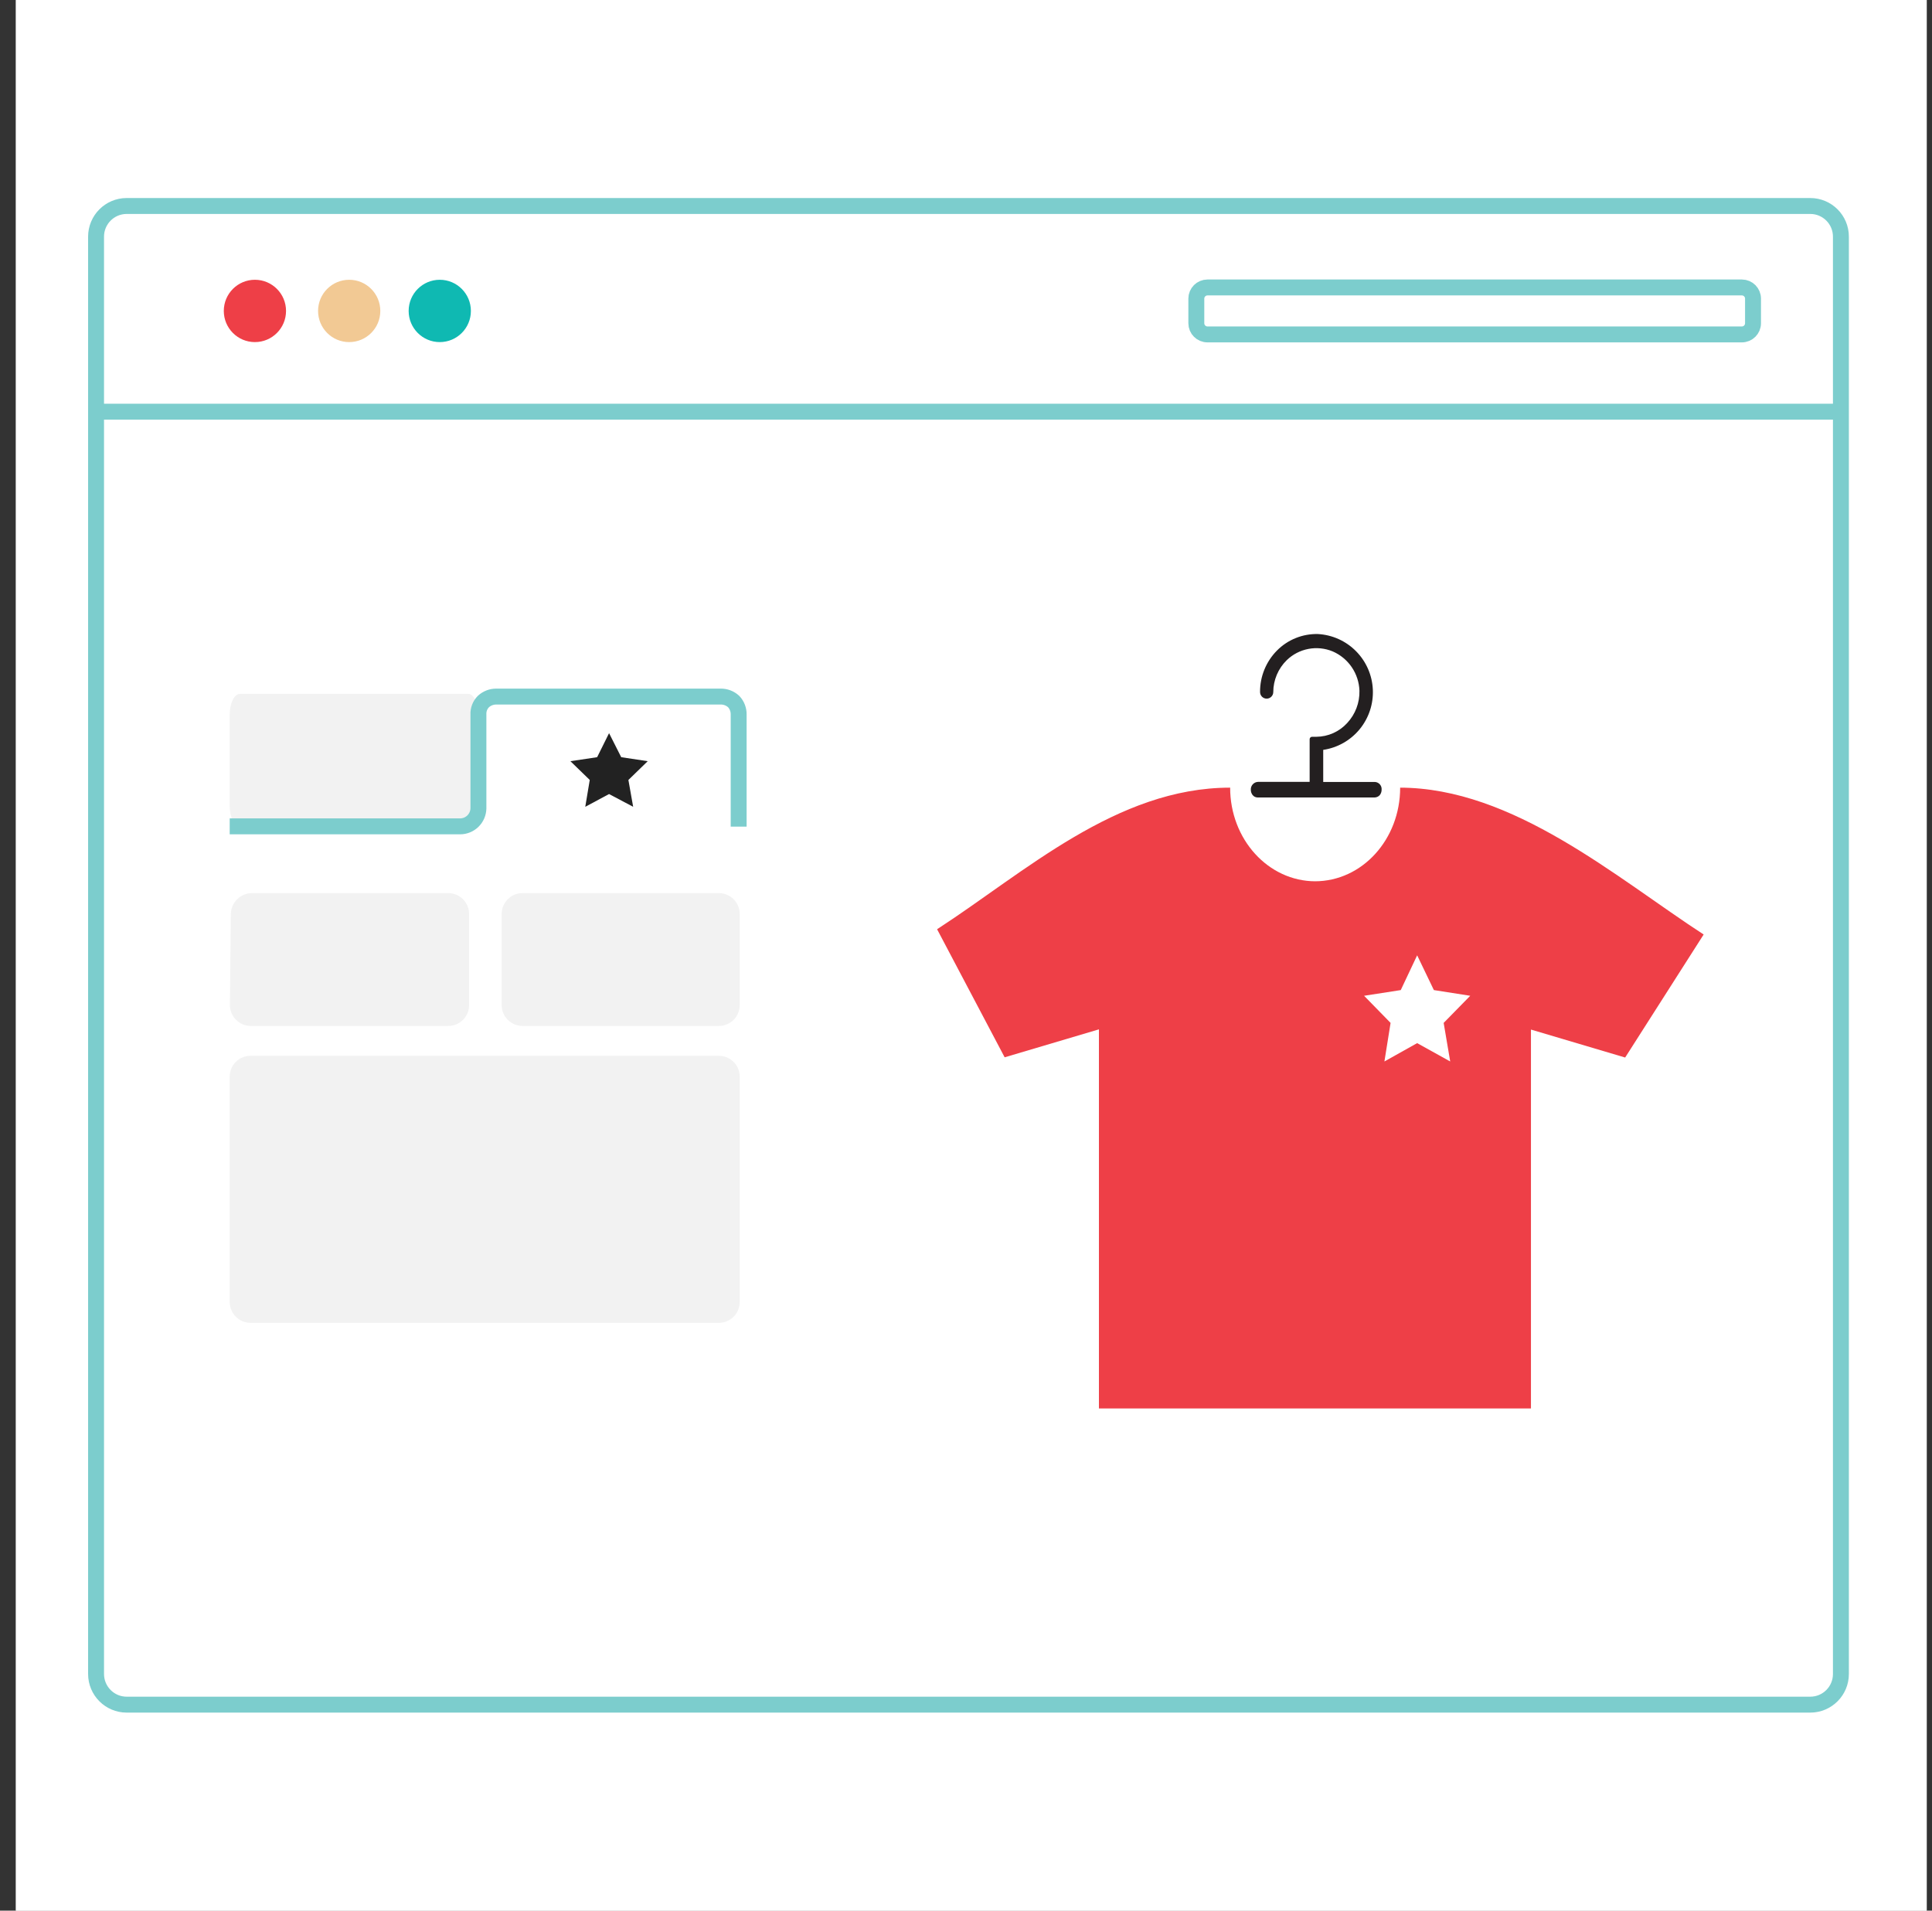 <svg width="182" height="180" viewBox="0 0 182 180" fill="none" xmlns="http://www.w3.org/2000/svg">
<rect x="0" y="0" width="182" height="180" fill="#333333" stroke="none"/>
<rect width="180" height="180" transform="translate(1.5)" fill="white"/>
<rect width="180" height="180" transform="translate(1.5)" fill="white"/>
<path fill-rule="evenodd" clip-rule="evenodd" d="M1.5 0H181.5V180H1.5V0Z" fill="white" fill-opacity="0.01"/>
<mask id="mask0_383_23524" style="mask-type:alpha" maskUnits="userSpaceOnUse" x="1" y="0" width="181" height="180">
<path fill-rule="evenodd" clip-rule="evenodd" d="M1.5 0H181.5V180H1.5V0Z" fill="white"/>
</mask>
<g mask="url(#mask0_383_23524)">
</g>
<path d="M170.535 19.406H11.933C10.34 19.406 9.049 20.7 9.049 22.295V157.705C9.049 159.3 10.34 160.594 11.933 160.594H170.535C172.128 160.594 173.419 159.3 173.419 157.705V22.295C173.419 20.7 172.128 19.406 170.535 19.406Z" fill="white" stroke="#7CCDCD" stroke-width="1.5" stroke-miterlimit="10"/>
<path d="M24.013 32.229C25.632 32.229 26.945 30.915 26.945 29.293C26.945 27.672 25.632 26.357 24.013 26.357C22.394 26.357 21.082 27.672 21.082 29.293C21.082 30.915 22.394 32.229 24.013 32.229Z" fill="#EE3F47"/>
<path d="M41.427 32.229C43.046 32.229 44.359 30.915 44.359 29.293C44.359 27.672 43.046 26.357 41.427 26.357C39.809 26.357 38.496 27.672 38.496 29.293C38.496 30.915 39.809 32.229 41.427 32.229Z" fill="#0FB9B2"/>
<path d="M32.894 32.229C34.513 32.229 35.826 30.915 35.826 29.293C35.826 27.672 34.513 26.357 32.894 26.357C31.275 26.357 29.963 27.672 29.963 29.293C29.963 30.915 31.275 32.229 32.894 32.229Z" fill="#F2C994"/>
<path d="M164.09 27.081H113.748C113.168 27.081 112.697 27.552 112.697 28.134V30.453C112.697 31.034 113.168 31.505 113.748 31.505H164.09C164.67 31.505 165.14 31.034 165.14 30.453V28.134C165.14 27.552 164.67 27.081 164.09 27.081Z" stroke="#7CCDCD" stroke-width="1.5" stroke-miterlimit="10"/>
<path d="M9.531 38.785H173.42" stroke="#7CCDCD" stroke-width="1.5" stroke-miterlimit="10"/>
<path d="M22.601 65.37H44.105C44.633 65.37 45.062 66.254 45.062 67.34V75.92C45.062 77.006 44.633 77.884 44.105 77.884H22.601C22.073 77.884 21.638 77.006 21.638 75.92V67.34C21.638 66.254 22.073 65.37 22.601 65.37ZM23.712 84.138H42.231C42.752 84.14 43.25 84.348 43.618 84.718C43.985 85.087 44.192 85.588 44.192 86.109V94.689C44.192 95.21 43.985 95.709 43.617 96.078C43.25 96.446 42.751 96.653 42.231 96.653H23.625C23.364 96.653 23.104 96.601 22.863 96.499C22.622 96.398 22.403 96.249 22.22 96.062C22.036 95.874 21.892 95.652 21.796 95.409C21.699 95.165 21.652 94.904 21.658 94.642L21.745 86.096C21.758 85.58 21.97 85.089 22.335 84.724C22.7 84.36 23.191 84.15 23.706 84.138H23.712ZM49.225 84.138H67.723C68.244 84.14 68.742 84.348 69.11 84.718C69.478 85.087 69.684 85.588 69.684 86.109V94.689C69.684 95.21 69.477 95.709 69.109 96.078C68.742 96.446 68.243 96.653 67.723 96.653H49.225C48.704 96.653 48.204 96.446 47.836 96.078C47.467 95.71 47.259 95.21 47.257 94.689V86.109C47.257 85.586 47.464 85.085 47.833 84.716C48.202 84.346 48.703 84.138 49.225 84.138Z" fill="#F2F2F2"/>
<path d="M69.584 77.877V67.32C69.594 66.865 69.426 66.425 69.115 66.093C68.775 65.779 68.326 65.611 67.864 65.624H46.735C46.291 65.625 45.864 65.792 45.537 66.093C45.378 66.254 45.254 66.446 45.173 66.657C45.093 66.868 45.057 67.094 45.069 67.32V76.155C45.06 76.606 44.875 77.037 44.553 77.354C44.232 77.671 43.8 77.849 43.349 77.851H21.638" stroke="#7CCDCD" stroke-width="1.5" stroke-miterlimit="10"/>
<path d="M23.599 124.625H67.723C68.244 124.623 68.742 124.415 69.11 124.045C69.478 123.676 69.684 123.176 69.684 122.654V101.432C69.684 100.911 69.477 100.412 69.109 100.043C68.742 99.675 68.243 99.468 67.723 99.468H23.599C23.078 99.468 22.58 99.675 22.212 100.043C21.844 100.412 21.638 100.911 21.638 101.432V122.654C21.638 123.176 21.844 123.676 22.212 124.045C22.579 124.415 23.078 124.623 23.599 124.625Z" fill="#F2F2F2"/>
<path d="M56.252 71.335L53.735 71.711L55.556 73.48L55.134 76.007L57.376 74.807L59.645 76.007L59.197 73.48L61.017 71.711L58.521 71.335L57.376 69.07L56.252 71.335Z" fill="#222222"/>
<path d="M129.523 73.668H124.651V70.645C125.995 70.446 127.217 69.755 128.081 68.704C128.944 67.654 129.388 66.32 129.325 64.961C129.263 63.602 128.699 62.315 127.742 61.349C126.786 60.382 125.505 59.806 124.149 59.732C123.436 59.715 122.727 59.844 122.066 60.11C121.404 60.376 120.803 60.775 120.3 61.281C119.789 61.795 119.384 62.406 119.11 63.078C118.835 63.749 118.696 64.469 118.701 65.195C118.701 65.361 118.767 65.519 118.883 65.636C119 65.753 119.158 65.819 119.323 65.819C119.488 65.819 119.647 65.753 119.763 65.636C119.88 65.519 119.946 65.361 119.946 65.195C119.948 64.635 120.062 64.081 120.28 63.566C120.498 63.05 120.817 62.583 121.217 62.192C121.78 61.648 122.488 61.28 123.256 61.134C124.024 60.987 124.818 61.069 125.541 61.368C126.269 61.682 126.893 62.198 127.339 62.854C127.786 63.511 128.037 64.281 128.064 65.075C128.091 66.198 127.678 67.288 126.913 68.111C126.544 68.517 126.096 68.842 125.596 69.066C125.096 69.289 124.556 69.407 124.008 69.412H123.593C123.534 69.413 123.478 69.438 123.437 69.481C123.395 69.523 123.372 69.58 123.372 69.639V73.661H118.5C118.408 73.665 118.317 73.688 118.234 73.727C118.15 73.767 118.075 73.822 118.013 73.891C117.951 73.959 117.903 74.039 117.871 74.127C117.84 74.214 117.826 74.306 117.831 74.399C117.829 74.583 117.891 74.763 118.005 74.908C118.061 74.975 118.13 75.03 118.208 75.068C118.287 75.106 118.373 75.127 118.46 75.129H129.503C129.593 75.126 129.681 75.105 129.763 75.067C129.845 75.029 129.918 74.975 129.978 74.908C130.094 74.761 130.155 74.579 130.152 74.392C130.159 74.303 130.149 74.213 130.121 74.128C130.093 74.043 130.048 73.965 129.99 73.897C129.931 73.83 129.86 73.775 129.779 73.735C129.699 73.696 129.612 73.673 129.523 73.668Z" fill="#231F20"/>
<path d="M131.899 74.204C131.899 79.084 128.318 83.025 123.868 83.025H123.914C119.484 83.025 115.883 79.084 115.883 74.204C105.175 74.204 96.515 82.201 88.276 87.543L94.641 99.609L103.522 96.975V132.689H144.22V96.995L153.094 99.629L160.489 88.039C152.251 82.677 142.533 74.204 131.852 74.204H131.899Z" fill="#EE3F47"/>
<path d="M131.955 93.275L128.5 93.812L130.997 96.367L130.416 100L133.5 98.273L136.614 100L135.997 96.367L138.5 93.812L135.075 93.275L133.5 90L131.955 93.275Z" fill="white"/>
</svg>
